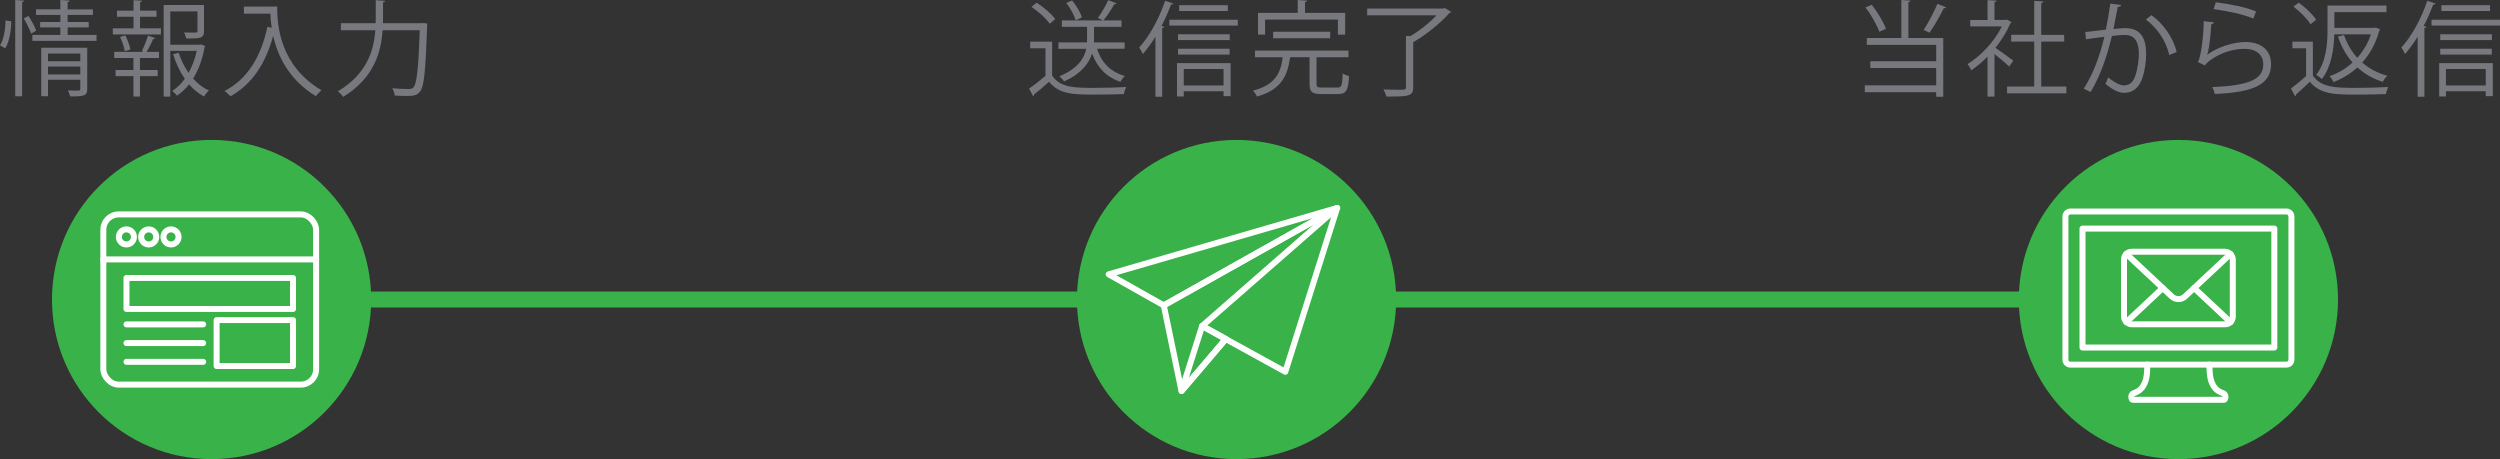 <?xml version="1.0" encoding="UTF-8"?><svg id="_レイヤー_2" xmlns="http://www.w3.org/2000/svg" viewBox="0 0 626.59 115.07"><rect x="0" y="0" width="626.59" height="115.07" fill="#333333" stroke="none"/><defs><style>.cls-1{fill:#39B349;}.cls-2{fill:#77797f;}.cls-3{stroke:#39B349;stroke-miterlimit:10;stroke-width:4px;}.cls-3,.cls-4{fill:none;}.cls-4{stroke:#fff;stroke-linecap:round;stroke-linejoin:round;stroke-width:1.5px;}</style></defs><g id="_テキスト"><g><g><path class="cls-2" d="m2.81,5.33c0,2.31-.44,5.12-1.51,6.79-.96-.57-1.12-.65-1.3-.73.94-1.43,1.35-4.08,1.4-6.27l1.4.21ZM3.82,0l2.21.16c-.03.18-.16.31-.49.34v23.63h-1.72V0Zm4,8.42c-.36-.99-1.17-2.63-1.87-3.82l1.2-.6c.75,1.17,1.59,2.7,1.92,3.67l-1.25.75Zm9.13.34h7.25v1.48H8.11v-1.48h7.02v-1.9h-5.07v-1.35h5.07v-1.77h-6.11v-1.4h6.11V0l2.34.16c-.03.18-.16.31-.52.37v1.82h6.34v1.4h-6.34v1.77h5.28v1.35h-5.28v1.9Zm4.91,3.22v10.32c0,1.69-.68,1.87-4.29,1.87-.08-.44-.31-1.07-.55-1.51.73.03,1.4.05,1.9.05,1.07,0,1.2,0,1.2-.42v-2.31h-8.09v4.13h-1.69v-12.14h11.52Zm-1.74,1.43h-8.09v1.95h8.09v-1.95Zm-8.09,5.25h8.09v-1.98h-8.09v1.98Z"/><path class="cls-2" d="m35.1,4.19v2.91h5.23v1.53h-12.06v-1.53h5.2v-2.91h-4.16v-1.51h4.16V.05l2.13.13c-.03.18-.16.31-.49.34v2.16h4.13v1.51h-4.13Zm.44,8.61c.55-1.04,1.22-2.76,1.56-3.87l1.85.62c-.08.16-.26.23-.55.23-.42.91-1.07,2.29-1.66,3.22h3.12v1.53h-4.78v3.02h4.45v1.53h-4.45v5.12h-1.64v-5.12h-4.47v-1.53h4.47v-3.02h-4.81v-1.53h7.38l-.47-.21Zm-4.26.05c-.13-.94-.62-2.44-1.2-3.59l1.35-.37c.57,1.12,1.09,2.6,1.25,3.51l-1.4.44Zm19.08-1.72l1.09.39c-.05.16-.1.23-.18.34-.47,2.76-1.43,5.49-2.86,7.83,1.14,1.3,2.47,2.34,3.95,2.99-.42.36-.96,1.04-1.22,1.51-1.4-.73-2.65-1.77-3.74-3.04-.88,1.09-1.87,2.05-3.04,2.83-.29-.39-.78-.88-1.2-1.17,1.22-.81,2.29-1.85,3.17-3.07-1.27-1.79-2.26-3.93-2.94-6.16l1.4-.36c.57,1.79,1.43,3.54,2.47,5.04.96-1.69,1.64-3.59,2.05-5.51h-6.63v11.47h-1.66V1.25h10.11v6.53c0,1.87-.94,1.87-4.47,1.87-.05-.44-.31-1.07-.52-1.51.68,0,1.33.03,1.82.03,1.43,0,1.53,0,1.53-.42V2.86h-6.81v8.35h7.36l.31-.08Z"/><path class="cls-2" d="m67.7,1.64h1.77c0,4.65.6,14.74,11.1,20.98-.39.31-1.09,1.04-1.4,1.48-6.76-4.11-9.57-10.06-10.71-15.13-1.87,6.94-5.25,12.14-10.71,15.16-.34-.36-1.01-1.01-1.46-1.33,5.75-2.99,9.1-8.53,10.74-16.09l1.07.26c-.21-1.3-.31-2.5-.34-3.54h-6.63v-1.77h6.58v-.03Z"/><path class="cls-2" d="m105.27,5.82c.39,0,.44,0,.83-.03l1.01.1c0,.16-.03.42-.05.6-.39,11.42-.78,15.29-1.82,16.49-.73.91-1.56,1.07-3.25,1.07-.88,0-2-.03-3.07-.1-.03-.52-.26-1.3-.62-1.82,1.85.16,3.51.18,4.16.18.55,0,.86-.08,1.14-.39.86-.86,1.27-4.6,1.61-14.33h-9.33c-.36,5.51-2.13,11.93-9.85,16.69-.29-.44-.94-1.09-1.35-1.38,7.31-4.39,9.02-10.27,9.39-15.31h-8.63v-1.77h8.71c.03-.47.03-.91.03-1.35V.05l2.34.16c-.03.18-.18.31-.52.36v3.9c0,.44,0,.88-.03,1.35h9.31Z"/></g><g><path class="cls-2" d="m263.7,10.43v8.5c2.03,3.09,5.75,3.09,10.43,3.09,2.81,0,6.11-.08,8.14-.21-.21.42-.52,1.25-.57,1.77-1.79.08-4.65.13-7.23.13-5.36,0-8.92,0-11.54-3.22-1.27,1.14-2.65,2.31-3.77,3.2.03.23-.05.34-.23.42l-1.01-1.92c1.25-.83,2.78-2.03,4.11-3.17v-6.92h-3.82v-1.66h5.51Zm-3.87-9.75c1.74,1.12,3.77,2.83,4.65,4.11l-1.38,1.17c-.86-1.3-2.83-3.07-4.58-4.24l1.3-1.04Zm22.05,11.54h-6.92c1.09,3.46,3.35,5.77,6.97,6.84-.39.34-.88.99-1.12,1.46-3.54-1.22-5.8-3.59-7.1-7.12-.75,2.44-2.63,5.02-7.02,7.02-.23-.39-.78-.99-1.17-1.3,4.71-1.95,6.24-4.55,6.73-6.89h-6.97v-1.61h7.15c.03-.31.03-.62.03-.91v-2.99h-6.32v-1.61h10.35l-1.33-.6c.88-1.2,2-3.15,2.6-4.47l2.08.78c-.08.18-.26.23-.57.26-.68,1.2-1.79,2.91-2.7,4.03h4.52v1.61h-6.89v2.99c0,.29,0,.6-.03.91h7.7v1.61Zm-12.27-7.12c-.34-1.2-1.33-3.04-2.37-4.37l1.48-.62c1.07,1.3,2.11,3.07,2.44,4.26l-1.56.73Z"/><path class="cls-2" d="m289.6,9.2c-.99,1.64-2.08,3.09-3.17,4.34-.18-.42-.62-1.22-.91-1.64,2.5-2.7,4.99-7.2,6.5-11.7l2.08.7c-.1.18-.29.26-.6.23-.68,1.82-1.48,3.64-2.39,5.38l.7.18c-.05.16-.18.29-.52.31v17.24h-1.69v-15.05Zm3.48-4.26h17.16v1.48h-17.16v-1.48Zm1.92,19.24v-8.35h13.44v8.27h-1.77v-1.22h-9.98v1.3h-1.69Zm13.21-15.6v1.46h-12.95v-1.46h12.95Zm-12.95,5.1v-1.46h12.92v1.46h-12.92Zm12.48-12.38v1.46h-12.19v-1.46h12.19Zm-1.07,15.99h-9.98v4.13h9.98v-4.13Z"/><path class="cls-2" d="m329.97,21.06c0,.75.21.88,1.35.88h3.9c1.04,0,1.22-.47,1.3-3.54.39.29,1.14.54,1.61.7-.21,3.56-.7,4.47-2.78,4.47h-4.19c-2.31,0-2.94-.55-2.94-2.52v-6.71h-4.73l-.13.03c-.68,4.5-2.03,8.04-8.32,9.83-.18-.44-.65-1.12-1.01-1.48,5.56-1.43,6.94-4.34,7.46-8.37h-6.94v-1.66h23.43v1.66h-8.01v6.71Zm-12.9-16.15v3.77h-1.77V3.22h9.96V0l2.34.16c-.03.18-.16.31-.52.37v2.7h10.06v5.46h-1.82v-3.77h-18.25Zm16.33,4.68h-14.3v-1.64h14.3v1.64Z"/><path class="cls-2" d="m362.11,2l1.61.99c-.08.13-.29.23-.44.26-2.18,2.5-5.88,5.51-9.07,7.31v11.29c0,1.25-.34,1.77-1.33,2.05-.96.29-2.68.29-5.41.29-.1-.49-.44-1.25-.73-1.77,1.43.05,2.78.08,3.72.08,1.69,0,1.92,0,1.92-.68v-12.82l1.12.05c2.31-1.35,4.84-3.38,6.55-5.2h-17.39v-1.72h19.11l.34-.13Z"/></g><g><path class="cls-2" d="m478.83.16c-.03.18-.16.31-.52.37v9h8.74v14.72h-1.77v-1.14h-17.89v-1.72h17.89v-4.34h-16.51v-1.69h16.51v-4.11h-17.39v-1.72h8.66V0l2.29.16Zm-9.7,1.04c1.48,1.85,2.94,4.34,3.56,6.01l-1.66.75c-.6-1.69-2.05-4.26-3.46-6.11l1.56-.65Zm18.64.65c-.1.16-.29.23-.6.23-.88,1.85-2.37,4.42-3.56,6.11-.03,0-1.48-.68-1.48-.68,1.14-1.74,2.63-4.55,3.46-6.55l2.18.88Z"/><path class="cls-2" d="m504.18,5.59c-.03.1-.18.21-.31.26-.91,2.16-2.24,4.24-3.74,6.14,1.25.83,3.8,2.7,4.47,3.22l-1.04,1.46c-.73-.73-2.39-2.11-3.67-3.12v10.66h-1.74v-10.01c-1.33,1.33-2.7,2.5-4.08,3.41-.18-.44-.65-1.22-.94-1.53,3.28-2.03,6.73-5.64,8.61-9.46h-7.93v-1.61h4.34V.03l2.26.13c-.03.18-.18.31-.52.37v4.47h2.81l.31-.1,1.17.7Zm7.44,16.09h6.29v1.72h-14.87v-1.72h6.81v-11.26h-5.77v-1.69h5.77V.21l2.31.16c-.03.18-.18.31-.55.36v8.01h5.75v1.69h-5.75v11.26Z"/><path class="cls-2" d="m531.64,1.27c-.05.31-.36.44-.86.47-.29,1.46-.75,3.98-1.07,5.54,1.17-.13,2.24-.23,2.89-.23,3.95-.05,5.3,2.57,5.3,6.47,0,1.95-.36,4.26-.88,5.82-.81,2.65-2.47,3.93-4.63,3.93-1.07,0-2.47-.44-4.71-2.26.29-.47.49-1.04.7-1.59,2.08,1.61,3.17,1.98,3.98,1.98,1.48,0,2.37-.94,2.89-2.6.55-1.61.83-4,.83-5.33-.03-2.96-.99-4.73-3.59-4.71-.78,0-1.85.1-3.17.26-1.3,5.3-2.83,9.85-5.33,14.04l-1.72-.83c2.52-4.03,3.95-8.06,5.17-13-1.33.16-3.22.39-4.63.62l-.16-1.82c1.27-.16,3.41-.39,5.15-.6.39-1.9.81-4.24,1.12-6.53l2.7.36Zm12.04,12.51c-.83-3.8-3.3-7.02-5.85-8.89l1.4-1.09c2.76,1.95,5.49,5.54,6.32,9.26l-1.87.73Z"/><path class="cls-2" d="m554.91,5.62c-.1.26-.31.39-.68.44-.21,3.85-.7,7.12-1.07,7.67h.03c2.55-1.9,6.53-3.2,9.57-3.2,4,0,6.5,2.05,6.45,5.69-.08,4.78-4.03,6.92-14.09,7.33-.13-.49-.36-1.22-.65-1.72,9.07-.39,12.71-1.87,12.79-5.59.03-2.5-1.72-4-4.76-4-4.81,0-9.15,2.89-9.88,4.16l-1.77-.86c.52-.49,1.43-5.15,1.48-10.24l2.57.31Zm.44-5.04c3.54.42,7.54,1.22,10.09,2.29l-.65,1.79c-2.68-1.14-6.55-1.9-9.98-2.37l.55-1.72Z"/><path class="cls-2" d="m579.69,10.43v8.5c2.05,3.09,6.01,3.09,10.69,3.09,2.83,0,6.16-.08,8.19-.21-.21.42-.49,1.25-.57,1.77-1.82.08-4.68.13-7.28.13-5.38,0-9.13,0-11.78-3.22-1.22,1.14-2.47,2.31-3.48,3.2.03.21-.05.31-.23.42l-1.04-1.92c1.14-.83,2.55-2,3.8-3.12v-6.97h-3.43v-1.66h5.15Zm-3.56-9.78c1.64,1.2,3.54,2.96,4.37,4.29l-1.4,1.14c-.78-1.33-2.63-3.17-4.29-4.42l1.33-1.01Zm11.36,8.11c.75,2.18,1.87,4.11,3.33,5.72,1.46-1.64,2.68-3.61,3.43-5.88h-9.2c-.08,3.54-.65,8.03-3.12,11.23-.29-.34-1.01-.86-1.43-1.01,2.57-3.33,2.86-7.93,2.86-11.34V1.38h14.77v1.66h-13.05v3.95h10.04l.31-.08,1.12.44c-.03.13-.13.23-.21.31-.86,3.22-2.37,5.9-4.29,8.01,1.74,1.51,3.85,2.65,6.29,3.33-.39.34-.88,1.01-1.14,1.51-2.47-.78-4.6-2-6.34-3.61-1.79,1.61-3.82,2.83-5.98,3.67-.21-.44-.65-1.14-1.01-1.48,2.05-.7,4.06-1.85,5.77-3.43-1.59-1.79-2.81-3.98-3.67-6.47l1.53-.42Z"/><path class="cls-2" d="m605.95,9.2c-.99,1.64-2.08,3.09-3.17,4.34-.18-.42-.62-1.22-.91-1.64,2.5-2.7,4.99-7.2,6.5-11.7l2.08.7c-.1.18-.29.26-.6.23-.68,1.82-1.48,3.64-2.39,5.38l.7.18c-.05.16-.18.29-.52.31v17.24h-1.69v-15.05Zm3.48-4.26h17.16v1.48h-17.16v-1.48Zm1.92,19.24v-8.35h13.44v8.27h-1.77v-1.22h-9.98v1.3h-1.69Zm13.21-15.6v1.46h-12.95v-1.46h12.95Zm-12.95,5.1v-1.46h12.92v1.46h-12.92Zm12.48-12.38v1.46h-12.19v-1.46h12.19Zm-1.07,15.99h-9.98v4.13h9.98v-4.13Z"/></g><line class="cls-3" x1="69.92" y1="75.07" x2="549.92" y2="75.07"/><g><circle class="cls-1" cx="545.99" cy="75.07" r="40"/><g><g><rect class="cls-4" x="532.35" y="63.1" width="27.27" height="18.18" rx="1.91" ry="1.91"/><path class="cls-4" d="m532.93,63.64l9.13,8.55,2.27,2.12c.93.88,2.39.88,3.32,0l2.27-2.12,9.13-8.55"/><line class="cls-4" x1="542.06" y1="72.19" x2="532.93" y2="80.74"/><line class="cls-4" x1="559.05" y1="80.74" x2="549.92" y2="72.19"/></g><path class="cls-4" d="m538.16,91.38c.09,3.25-.49,4.54-1.01,5.38-.73,1.17-1.69,1.54-2.44,1.82-.77.29-.57,1.62-.17,1.62h22.88c.41,0,.61-1.33-.17-1.62-.75-.28-1.71-.65-2.44-1.82-.52-.84-1.1-2.14-1.01-5.38"/><path class="cls-4" d="m570.03,57.29v29.81h-48.08v-29.81h48.08Zm3.04-4.28h-54.16c-.68,0-1.24.56-1.24,1.26v35.86c0,.7.55,1.26,1.24,1.26h54.16c.68,0,1.24-.56,1.24-1.26v-35.86c0-.7-.55-1.26-1.24-1.26h0Z"/></g></g><g><circle class="cls-1" cx="309.92" cy="75.07" r="40"/><g><polygon class="cls-4" points="301.3 81.7 307.22 84.97 296.13 98.01 291.68 76.54 335.14 52.12 301.3 81.7"/><polygon class="cls-4" points="307.22 84.97 296.13 98.01 301.3 81.7 307.22 84.97"/><polygon class="cls-4" points="277.88 68.76 335.14 52.12 291.68 76.54 277.88 68.76"/><polyline class="cls-4" points="307.22 84.97 322.14 93.18 335.14 52.12"/></g></g><g><circle class="cls-1" cx="53.03" cy="75.07" r="40"/><g><rect class="cls-4" x="25.9" y="53.74" width="53.33" height="42.66" rx="3.84" ry="3.84"/><g><circle class="cls-4" cx="31.68" cy="59.38" r="1.89"/><circle class="cls-4" cx="37.27" cy="59.38" r="1.89"/><path class="cls-4" d="m44.75,59.38c0,1.04-.84,1.89-1.89,1.89s-1.89-.84-1.89-1.89.84-1.89,1.89-1.89,1.89.84,1.89,1.89Z"/></g><line class="cls-4" x1="25.9" y1="65.02" x2="79.23" y2="65.02"/><g><rect class="cls-4" x="31.7" y="69.67" width="41.74" height="7.77"/><g><line class="cls-4" x1="31.7" y1="85.99" x2="50.92" y2="85.99"/><line class="cls-4" x1="31.7" y1="81.3" x2="50.92" y2="81.3"/><line class="cls-4" x1="31.7" y1="90.69" x2="50.92" y2="90.69"/></g><rect class="cls-4" x="54.29" y="80.23" width="19.15" height="11.51"/></g></g></g></g></g></svg>